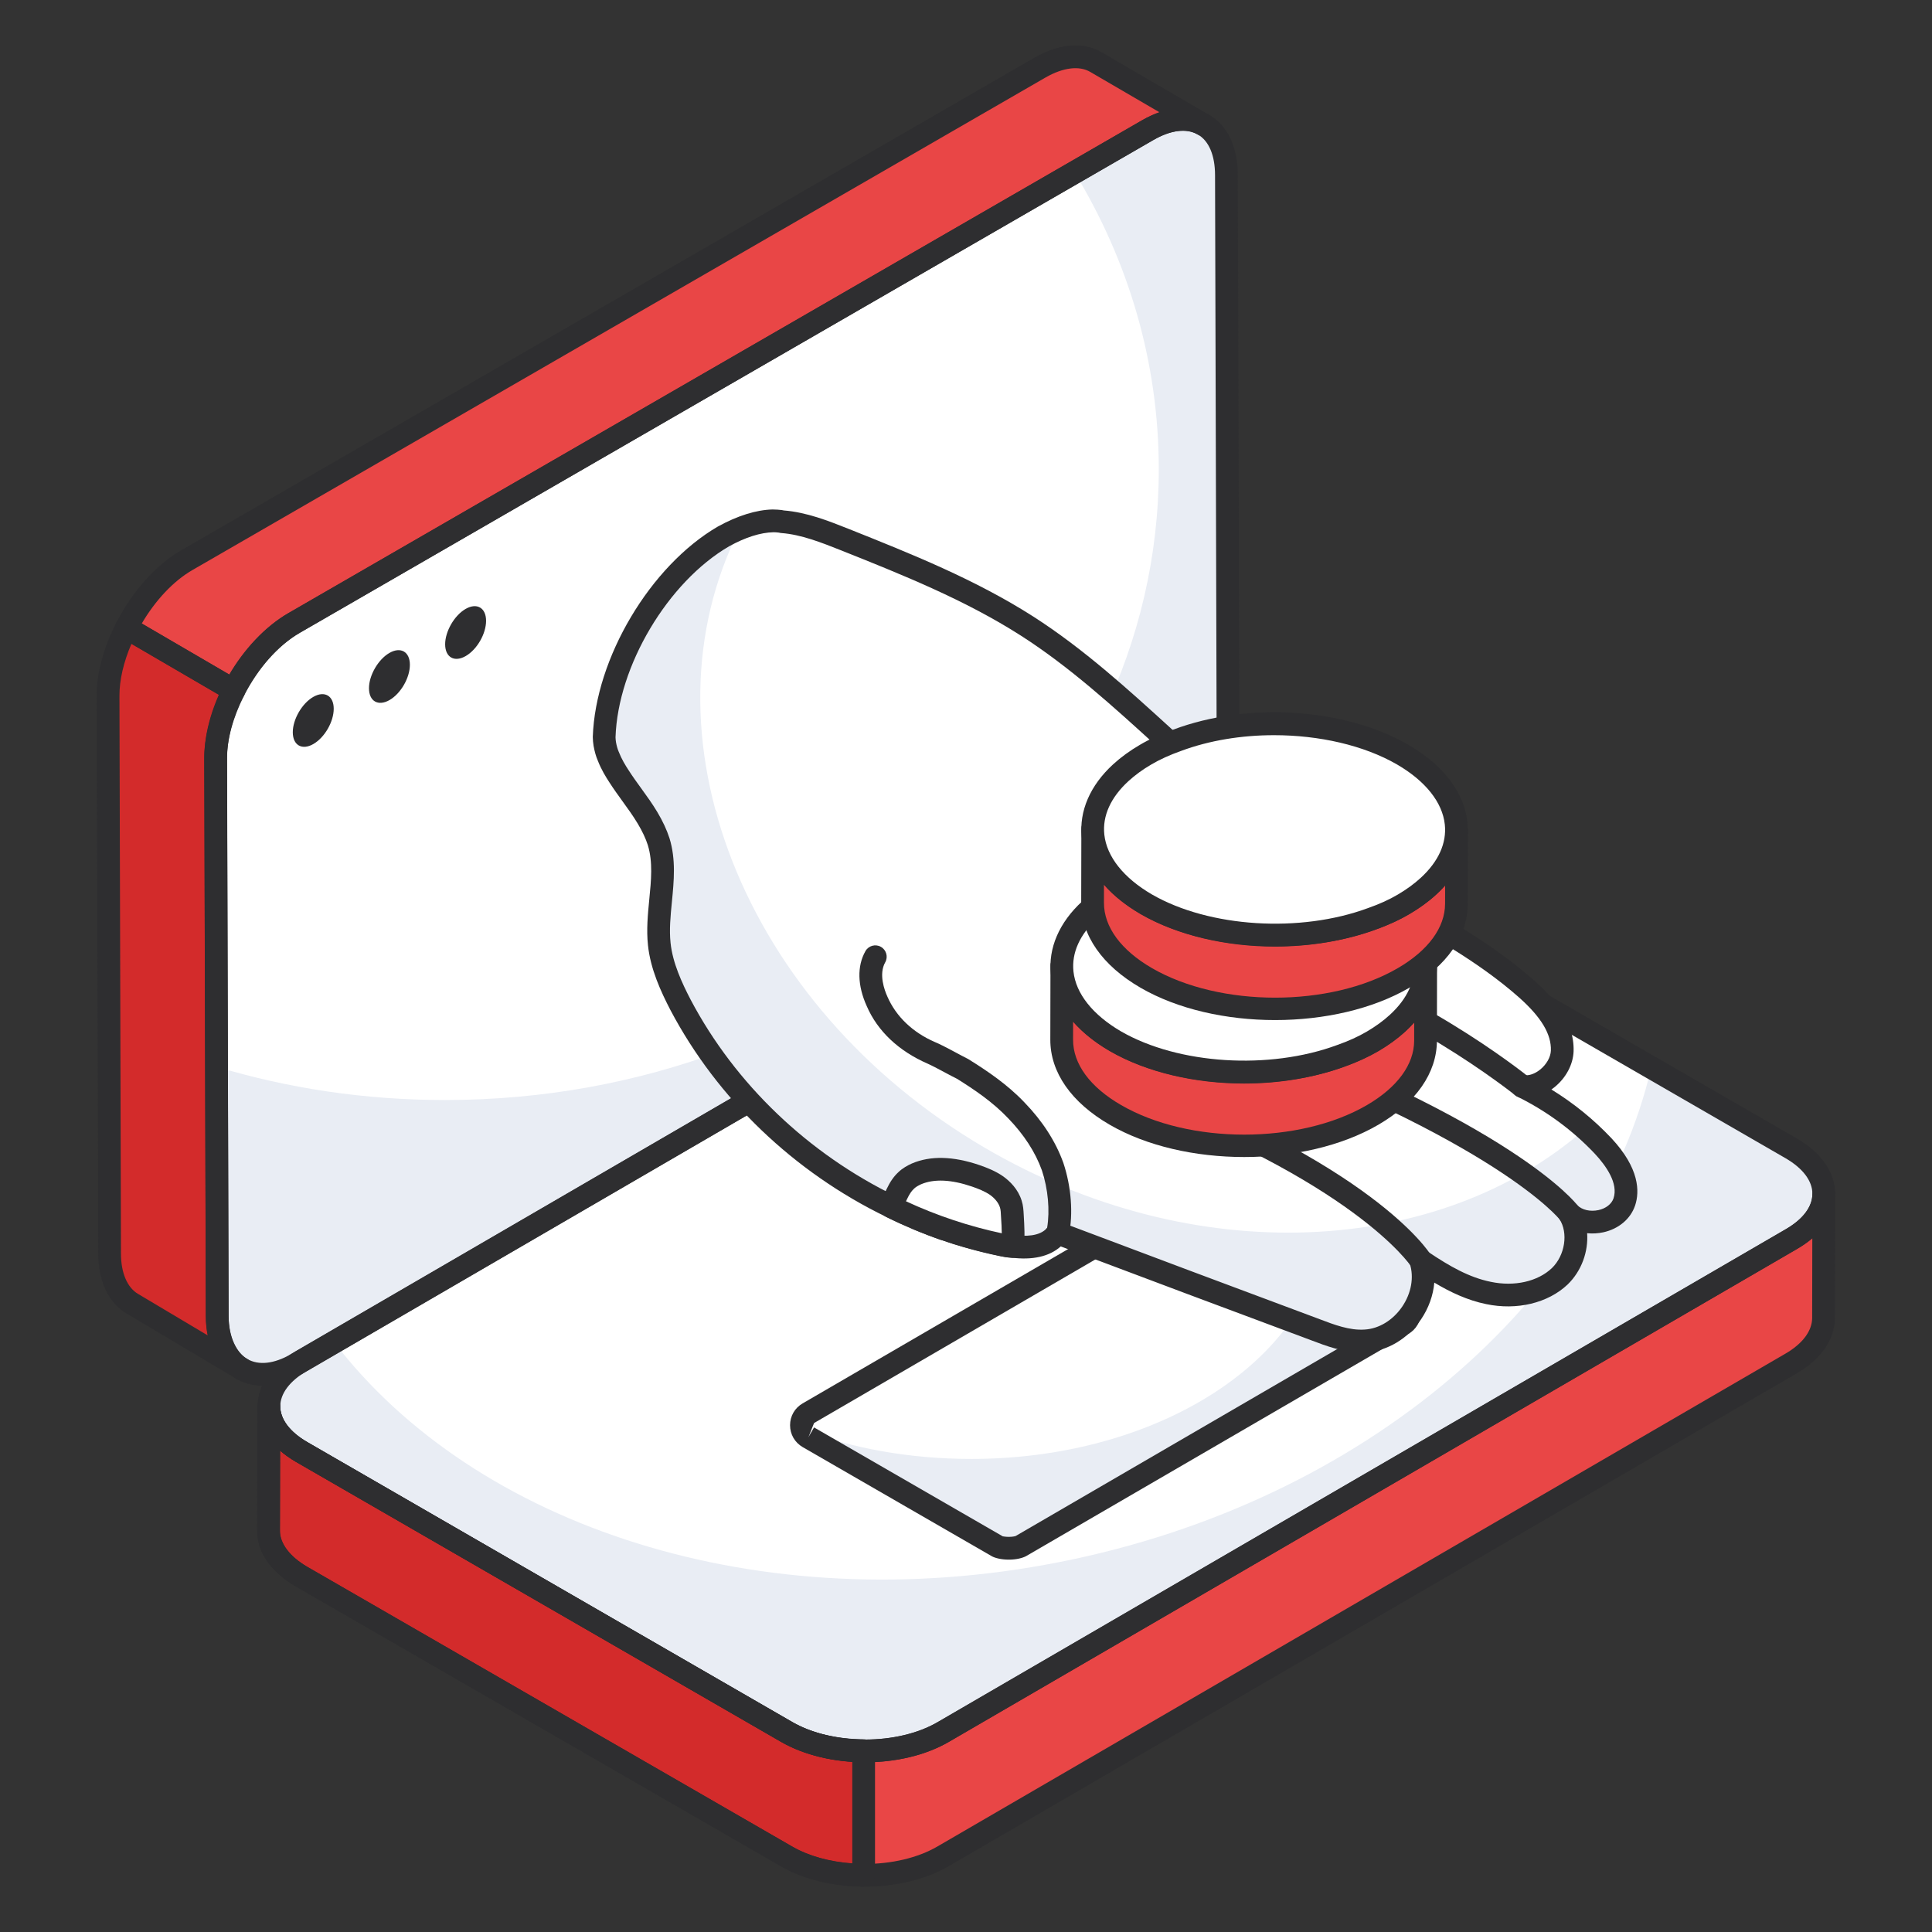 <svg width="64" height="64" viewBox="0 0 64 64" fill="none" xmlns="http://www.w3.org/2000/svg">
<rect x="0" y="0" width="64" height="64" fill="#333333" stroke="none"/>
<path d="M38.022 4.31C39.458 3.481 40.624 4.145 40.629 5.796L40.682 24.262C40.686 25.919 39.528 27.926 38.091 28.755L9.82 45.188C8.383 46.018 7.202 45.251 7.197 43.594L7.145 25.129C7.14 23.478 8.304 21.468 9.741 20.638L38.022 4.31Z" fill="white"/>
<path d="M40.684 24.26C40.684 25.918 39.526 27.924 38.094 28.753L9.823 45.192C8.382 46.021 7.204 45.248 7.195 43.59L7.176 35.338C9.55 36.054 12.093 36.44 14.74 36.44C27.797 36.44 38.386 27.086 38.386 15.546C38.386 11.985 37.378 8.641 35.597 5.711L38.018 4.307C39.46 3.478 40.628 4.147 40.628 5.796L40.684 24.26Z" fill="#E9EDF4"/>
<path d="M60.417 39.551L60.408 43.673C60.4 44.212 60.046 44.752 59.338 45.164L31.244 61.492C29.811 62.326 27.493 62.326 26.051 61.492L9.977 52.22C9.261 51.798 8.898 51.25 8.898 50.711L8.907 46.581C8.907 47.129 9.269 47.676 9.994 48.098L26.06 57.37C27.501 58.204 29.828 58.204 31.252 57.37L59.346 41.043C60.063 40.63 60.417 40.09 60.417 39.551Z" fill="#E94646"/>
<path d="M28.611 57.994C27.688 57.987 26.767 57.781 26.06 57.371L9.994 48.099C9.269 47.678 8.907 47.13 8.907 46.582L8.898 50.712C8.898 51.252 9.261 51.8 9.977 52.221L26.051 61.493C26.762 61.904 27.686 62.111 28.611 62.117V57.994Z" fill="#D32B2B"/>
<path d="M59.332 38.037C60.774 38.87 60.776 40.215 59.349 41.045L31.252 57.373C29.825 58.202 27.502 58.206 26.06 57.373L9.99 48.095C8.553 47.266 8.551 45.92 9.979 45.09L38.075 28.762C39.503 27.933 41.826 27.93 43.262 28.759L59.332 38.037Z" fill="white"/>
<path d="M59.355 41.047L31.254 57.373C29.823 58.202 27.505 58.202 26.064 57.373L9.992 48.094C8.551 47.265 8.551 45.918 9.983 45.089L11.066 44.458C15.739 50.562 25.159 53.699 35.079 51.749C45.244 49.752 52.921 43.007 54.702 35.357L59.337 38.033C60.778 38.871 60.778 40.218 59.355 41.047Z" fill="#E9EDF4"/>
<path d="M3.582 23.057L3.633 41.525C3.633 42.343 3.928 42.924 4.391 43.194L7.998 45.34C7.536 45.082 7.198 44.416 7.198 43.599L7.148 25.131C7.144 24.402 7.377 23.608 7.752 22.873L4.191 20.797C3.814 21.533 3.578 22.328 3.582 23.057Z" fill="#D32B2B"/>
<path d="M36.309 2.06C35.837 1.782 35.179 1.824 34.454 2.237L6.175 18.564C5.374 19.03 4.665 19.865 4.188 20.797L7.749 22.873C8.225 21.941 8.935 21.104 9.74 20.638L38.02 4.311C38.745 3.898 39.394 3.855 39.866 4.134L36.309 2.06Z" fill="#E94646"/>
<path d="M8.701 45.904C8.385 45.904 8.086 45.827 7.818 45.673C7.186 45.309 6.821 44.551 6.818 43.595L6.766 25.13C6.761 23.334 7.984 21.217 9.551 20.312L37.831 3.985C38.65 3.513 39.438 3.447 40.052 3.8C40.663 4.152 41.001 4.86 41.004 5.797L41.056 24.262C41.061 26.062 39.84 28.18 38.277 29.083L10.007 45.515C9.558 45.774 9.114 45.904 8.701 45.904ZM39.186 4.33C38.894 4.33 38.562 4.433 38.208 4.638L9.927 20.965C8.595 21.734 7.515 23.602 7.519 25.128L7.572 43.594C7.574 44.274 7.801 44.794 8.194 45.02C8.568 45.236 9.079 45.18 9.63 44.863L37.899 28.431C39.229 27.663 40.307 25.794 40.302 24.264L40.25 5.799C40.248 5.142 40.045 4.664 39.676 4.453C39.533 4.37 39.368 4.33 39.186 4.33Z" fill="#2E2E30"/>
<path d="M28.649 62.498C27.647 62.498 26.645 62.272 25.861 61.818L9.787 52.547C8.969 52.066 8.52 51.415 8.52 50.712L8.529 46.581C8.53 46.373 8.698 46.205 8.906 46.205C9.113 46.206 9.282 46.374 9.282 46.582C9.282 47.013 9.601 47.437 10.182 47.774L26.247 57.045C27.582 57.818 29.741 57.82 31.06 57.047L59.155 40.719C59.724 40.391 60.036 39.978 60.038 39.556V39.552C60.039 39.344 60.207 39.176 60.415 39.176C60.623 39.177 60.792 39.345 60.792 39.553V39.558L60.783 43.675C60.772 44.382 60.326 45.025 59.526 45.491L31.431 61.818C30.653 62.272 29.651 62.498 28.649 62.498ZM9.279 48.053L9.273 50.714C9.273 51.131 9.599 51.563 10.167 51.896L26.238 61.167C27.569 61.939 29.729 61.938 31.053 61.167L59.147 44.84C59.71 44.512 60.023 44.096 60.03 43.668L60.035 41.019C59.888 41.145 59.72 41.262 59.532 41.371L31.44 57.697C29.885 58.607 27.439 58.607 25.87 57.697L9.804 48.426C9.608 48.311 9.432 48.187 9.279 48.053Z" fill="#2E2E30"/>
<path d="M28.61 62.494C28.609 62.494 28.608 62.494 28.607 62.494C27.575 62.486 26.599 62.246 25.861 61.818L9.787 52.547C8.969 52.065 8.52 51.415 8.52 50.712L8.529 46.581C8.53 46.373 8.698 46.205 8.906 46.205C9.113 46.206 9.282 46.374 9.282 46.582C9.282 47.013 9.601 47.437 10.182 47.774L26.247 57.045C26.872 57.407 27.712 57.61 28.612 57.617C28.819 57.619 28.986 57.787 28.986 57.994V62.117C28.986 62.217 28.946 62.313 28.875 62.384C28.805 62.454 28.709 62.494 28.61 62.494ZM9.279 48.053L9.273 50.713C9.273 51.131 9.599 51.563 10.167 51.896L26.238 61.166C26.777 61.479 27.474 61.673 28.233 61.726V58.357C27.345 58.301 26.517 58.071 25.87 57.698L9.804 48.426C9.608 48.311 9.432 48.187 9.279 48.053Z" fill="#2E2E30"/>
<path d="M28.657 58.377C27.655 58.377 26.653 58.151 25.869 57.699L9.8 48.422C8.983 47.95 8.532 47.3 8.531 46.592C8.53 45.885 8.976 45.237 9.787 44.765L37.883 28.437C39.44 27.532 41.886 27.532 43.449 28.434L59.518 37.711C60.338 38.184 60.789 38.836 60.79 39.546C60.791 40.252 60.346 40.9 59.536 41.37L31.439 57.698C30.661 58.151 29.66 58.377 28.657 58.377ZM40.667 28.511C39.796 28.511 38.925 28.703 38.262 29.088L10.165 45.416C9.597 45.747 9.284 46.164 9.284 46.591C9.285 47.019 9.602 47.437 10.177 47.769L26.245 57.047C27.577 57.816 29.738 57.817 31.061 57.048L59.157 40.719C59.726 40.389 60.039 39.973 60.038 39.547C60.038 39.117 59.719 38.697 59.142 38.364L43.072 29.086C42.408 28.703 41.538 28.511 40.667 28.511Z" fill="#2E2E30"/>
<path d="M7.995 45.715C7.933 45.715 7.87 45.699 7.812 45.667C7.791 45.655 7.77 45.643 7.75 45.63L4.198 43.515C3.599 43.168 3.254 42.442 3.254 41.523L3.203 23.056C3.199 22.301 3.425 21.46 3.855 20.623C3.902 20.531 3.984 20.462 4.084 20.433C4.182 20.404 4.29 20.417 4.379 20.469L7.939 22.546C8.112 22.647 8.177 22.864 8.086 23.042C7.719 23.761 7.518 24.501 7.522 25.126L7.573 43.596C7.573 44.31 7.854 44.802 8.144 44.989L8.188 45.014C8.365 45.12 8.425 45.347 8.322 45.526C8.252 45.647 8.125 45.715 7.995 45.715ZM4.354 21.327C4.094 21.93 3.954 22.531 3.957 23.053L4.007 41.523C4.007 42.166 4.215 42.655 4.579 42.866L6.885 44.239C6.842 44.035 6.819 43.819 6.819 43.597L6.768 25.129C6.766 24.473 6.935 23.75 7.261 23.022L4.354 21.327Z" fill="#2E2E30"/>
<path d="M7.75 23.249C7.684 23.249 7.618 23.231 7.561 23.197L4 21.121C3.827 21.02 3.763 20.802 3.854 20.624C4.385 19.587 5.163 18.717 5.987 18.238L34.267 1.91C35.097 1.438 35.891 1.375 36.5 1.735L40.041 3.799C40.047 3.802 40.052 3.806 40.058 3.808C40.237 3.914 40.297 4.145 40.191 4.323C40.085 4.502 39.856 4.563 39.677 4.458L39.665 4.452C39.301 4.243 38.784 4.308 38.208 4.637L9.93 20.963C9.224 21.372 8.551 22.13 8.085 23.043C8.038 23.136 7.955 23.204 7.856 23.233C7.821 23.243 7.786 23.249 7.75 23.249ZM4.696 20.655L7.606 22.352C8.124 21.468 8.819 20.737 9.553 20.311L37.833 3.984C38.028 3.873 38.221 3.785 38.409 3.719L36.12 2.385C36.119 2.384 36.118 2.384 36.118 2.384C35.755 2.168 35.217 2.235 34.642 2.563L6.365 18.889C5.744 19.25 5.148 19.884 4.696 20.655Z" fill="#2E2E30"/>
<path d="M10.376 23.087C10.752 22.87 11.054 23.049 11.055 23.476C11.056 23.908 10.756 24.43 10.38 24.647C10.007 24.862 9.7 24.69 9.699 24.258C9.698 23.832 10.002 23.302 10.376 23.087Z" fill="#2E2E30"/>
<path d="M12.899 21.63C13.275 21.413 13.577 21.592 13.578 22.019C13.579 22.451 13.279 22.973 12.904 23.19C12.53 23.405 12.224 23.233 12.223 22.801C12.221 22.375 12.526 21.845 12.899 21.63Z" fill="#2E2E30"/>
<path d="M15.423 20.172C15.798 19.956 16.1 20.135 16.102 20.562C16.103 20.994 15.803 21.516 15.427 21.733C15.054 21.948 14.747 21.776 14.746 21.344C14.745 20.918 15.049 20.388 15.423 20.172Z" fill="#2E2E30"/>
<path d="M33.419 51.288C33.205 51.288 33.068 51.241 33.036 51.225L26.777 47.611C26.471 47.434 26.47 46.993 26.776 46.815L39.447 39.451C39.476 39.437 39.611 39.391 39.821 39.391C40.033 39.391 40.169 39.437 40.201 39.453L46.462 43.069C46.768 43.245 46.769 43.687 46.463 43.864L33.792 51.228C33.763 51.243 33.628 51.288 33.419 51.288Z" fill="white"/>
<path d="M46.466 43.863L33.796 51.23C33.767 51.239 33.626 51.287 33.419 51.287C33.202 51.287 33.07 51.239 33.033 51.221L26.777 47.613C26.674 47.556 26.598 47.462 26.57 47.358C28.238 47.98 30.14 48.329 32.175 48.329C38.035 48.329 42.896 45.38 43.781 41.518L46.466 43.072C46.768 43.242 46.768 43.684 46.466 43.863Z" fill="#E9EDF4"/>
<path d="M33.42 51.665C33.159 51.665 32.961 51.609 32.862 51.556L26.59 47.937C26.328 47.785 26.172 47.514 26.172 47.212C26.172 46.91 26.328 46.64 26.589 46.489L39.259 39.124C39.498 39.006 40.175 39.018 40.37 39.116L46.653 42.742C46.914 42.893 47.07 43.163 47.07 43.465C47.071 43.766 46.915 44.037 46.654 44.189L33.983 51.553C33.874 51.609 33.676 51.665 33.42 51.665ZM33.221 50.893C33.233 50.893 33.307 50.911 33.42 50.911C33.561 50.911 33.641 50.884 33.642 50.884L46.276 43.538V43.395L40.021 39.783C40.029 39.787 39.95 39.767 39.824 39.767C39.68 39.767 39.597 39.795 39.596 39.795L26.967 47.14L26.779 47.611L26.967 47.285L33.221 50.895C33.22 50.894 33.221 50.893 33.221 50.893Z" fill="#2E2E30"/>
<path d="M53.805 39.817C53.56 40.533 52.47 40.701 51.971 40.178C52.386 40.81 52.218 41.746 51.666 42.28C51.057 42.858 50.126 43.005 49.306 42.831C48.486 42.664 47.759 42.224 47.067 41.755L47.058 41.746C47.444 42.932 46.476 44.346 45.232 44.419C44.669 44.457 44.116 44.255 43.583 44.052C40.727 42.988 37.881 41.922 35.035 40.848C35.033 40.848 35.03 40.848 35.029 40.846C35.006 40.878 34.982 40.908 34.959 40.935C34.63 41.304 34.075 41.356 33.544 41.287C33.416 41.277 33.295 41.26 33.176 41.231C32.788 41.149 32.41 41.057 32.032 40.948C31.793 40.883 31.563 40.81 31.332 40.726C31.304 40.726 31.286 40.718 31.258 40.709C31 40.617 30.741 40.515 30.493 40.414C30.428 40.387 30.372 40.368 30.309 40.332C30.04 40.221 29.783 40.102 29.526 39.974C26.584 38.55 24.077 36.189 22.546 33.295C22.216 32.66 21.911 31.981 21.837 31.273C21.717 30.144 22.151 28.967 21.819 27.884C21.726 27.599 21.598 27.342 21.45 27.093C21.164 26.615 20.805 26.184 20.509 25.725C20.371 25.513 20.242 25.293 20.15 25.054C20.094 24.925 20.058 24.788 20.031 24.64C20.021 24.567 20.012 24.493 20.012 24.411C20.094 21.931 21.837 19.009 23.967 17.769C24.547 17.447 25.11 17.263 25.597 17.254H25.626C25.709 17.254 25.791 17.263 25.874 17.273C25.883 17.273 25.902 17.273 25.912 17.282C26.63 17.336 27.322 17.612 27.995 17.88C30.069 18.706 32.152 19.542 34.032 20.746C37.167 22.757 39.581 25.733 42.67 27.828C45.242 29.583 48.246 30.704 50.57 32.762C51.178 33.303 51.777 34.002 51.749 34.819C51.722 35.481 51.011 36.087 50.422 35.986C51.426 36.482 52.34 37.153 53.104 37.961C53.575 38.466 54.026 39.155 53.805 39.817Z" fill="white"/>
<path d="M53.806 39.816C53.564 40.534 52.469 40.7 51.974 40.178C52.389 40.809 52.216 41.745 51.668 42.279C51.058 42.859 50.13 43.003 49.306 42.831C48.488 42.664 47.762 42.228 47.07 41.757L47.059 41.745C47.445 42.934 46.477 44.347 45.232 44.421C44.673 44.456 44.12 44.255 43.584 44.054C40.726 42.986 37.88 41.923 35.033 40.85C35.033 40.85 35.033 40.85 35.027 40.85C35.004 40.878 34.981 40.907 34.958 40.936C34.63 41.303 34.077 41.355 33.547 41.286C33.414 41.28 33.293 41.263 33.178 41.234C32.786 41.148 32.411 41.056 32.031 40.947C31.795 40.884 31.565 40.809 31.334 40.729C31.305 40.729 31.288 40.718 31.259 40.712C31 40.62 30.741 40.517 30.493 40.413C30.429 40.39 30.372 40.367 30.308 40.333C30.043 40.224 29.784 40.103 29.525 39.977C26.586 38.553 24.079 36.192 22.547 33.298C22.218 32.661 21.913 31.983 21.838 31.271C21.717 30.145 22.149 28.968 21.821 27.883C21.729 27.601 21.596 27.343 21.452 27.096C21.164 26.614 20.807 26.183 20.513 25.724C20.375 25.511 20.242 25.293 20.15 25.052C20.098 24.925 20.058 24.788 20.035 24.638C20.023 24.569 20.012 24.495 20.012 24.414C20.098 21.933 21.838 19.011 23.97 17.77C24.149 17.667 24.333 17.581 24.506 17.512C21.078 24.282 24.587 33.315 32.619 38.019C39.557 42.084 47.681 41.631 52.515 37.392C52.723 37.571 52.919 37.76 53.103 37.961C53.576 38.466 54.025 39.156 53.806 39.816Z" fill="#E9EDF4"/>
<path d="M45.093 44.801C44.497 44.801 43.921 44.583 43.451 44.404C40.675 43.37 37.906 42.333 35.139 41.289C34.763 41.626 34.198 41.751 33.497 41.66C33.369 41.652 33.229 41.632 33.09 41.597C32.702 41.516 32.316 41.421 31.928 41.31C31.694 41.246 31.461 41.172 31.229 41.088C31.193 41.081 31.159 41.073 31.14 41.066C30.869 40.97 30.605 40.866 30.353 40.763C30.243 40.719 30.185 40.695 30.122 40.657C29.89 40.565 29.625 40.443 29.36 40.312C26.303 38.832 23.765 36.402 22.215 33.471C21.89 32.846 21.547 32.101 21.465 31.312C21.41 30.8 21.46 30.29 21.508 29.796C21.572 29.155 21.63 28.55 21.46 27.995C21.388 27.771 21.281 27.544 21.128 27.287C20.974 27.029 20.798 26.787 20.622 26.544C20.475 26.34 20.328 26.137 20.194 25.928C20.07 25.74 19.913 25.484 19.8 25.189C19.743 25.058 19.697 24.896 19.663 24.708C19.648 24.604 19.637 24.512 19.637 24.411C19.724 21.801 21.543 18.745 23.779 17.443C24.431 17.083 25.055 16.889 25.592 16.877C25.718 16.877 25.808 16.887 25.897 16.896C25.917 16.899 25.939 16.904 25.962 16.909C26.727 16.97 27.437 17.252 28.125 17.525C30.188 18.349 32.309 19.195 34.237 20.429C35.894 21.493 37.367 22.833 38.79 24.13C40.084 25.308 41.423 26.527 42.883 27.517C43.897 28.209 45.002 28.814 46.072 29.399C47.706 30.293 49.394 31.217 50.822 32.48C51.4 32.995 52.163 33.798 52.127 34.832C52.109 35.269 51.872 35.71 51.493 36.016C51.46 36.042 51.427 36.067 51.393 36.091C52.125 36.541 52.79 37.08 53.379 37.703C54.31 38.701 54.32 39.469 54.164 39.937C54.163 39.937 54.163 39.938 54.163 39.938C54.013 40.38 53.62 40.709 53.114 40.821C52.933 40.86 52.75 40.87 52.576 40.851C52.619 41.458 52.393 42.102 51.93 42.55C51.279 43.168 50.243 43.414 49.23 43.2C48.611 43.074 48.042 42.804 47.513 42.488C47.477 42.91 47.326 43.335 47.07 43.711C46.634 44.349 45.956 44.754 45.255 44.795C45.201 44.799 45.148 44.801 45.093 44.801ZM35.036 40.472C35.082 40.472 35.127 40.48 35.17 40.496C38.014 41.57 40.861 42.635 43.716 43.7C44.184 43.878 44.708 44.08 45.208 44.043C45.681 44.016 46.143 43.733 46.448 43.287C46.752 42.841 46.846 42.309 46.702 41.863C46.648 41.698 46.714 41.517 46.863 41.426C47.011 41.334 47.203 41.357 47.326 41.48C48.026 41.95 48.67 42.317 49.382 42.462C50.167 42.628 50.939 42.453 51.409 42.007C51.843 41.587 51.958 40.843 51.659 40.385C51.551 40.222 51.586 40.005 51.739 39.883C51.889 39.763 52.11 39.777 52.245 39.918C52.401 40.081 52.676 40.145 52.952 40.086C53.199 40.031 53.385 39.886 53.45 39.697C53.615 39.2 53.204 38.619 52.83 38.218C52.095 37.441 51.23 36.803 50.257 36.324C50.089 36.241 50.008 36.048 50.065 35.87C50.123 35.691 50.304 35.581 50.487 35.615C50.649 35.64 50.843 35.573 51.021 35.43C51.23 35.261 51.366 35.02 51.375 34.803C51.393 34.259 51.059 33.7 50.322 33.043C48.958 31.837 47.308 30.934 45.711 30.06C44.625 29.465 43.502 28.851 42.459 28.139C40.956 27.12 39.597 25.883 38.283 24.686C36.883 23.411 35.434 22.092 33.831 21.064C31.964 19.868 29.877 19.035 27.857 18.229C27.206 17.971 26.543 17.708 25.886 17.658C25.856 17.656 25.828 17.651 25.8 17.643C25.723 17.635 25.675 17.631 25.628 17.631C25.192 17.639 24.688 17.801 24.151 18.098C22.124 19.279 20.468 22.059 20.39 24.424C20.39 24.475 20.398 24.532 20.406 24.589C20.427 24.705 20.457 24.814 20.497 24.906C20.591 25.147 20.721 25.36 20.826 25.519C20.954 25.719 21.093 25.911 21.232 26.103C21.421 26.363 21.609 26.624 21.775 26.901C21.957 27.208 22.086 27.484 22.178 27.768C22.395 28.474 22.325 29.183 22.258 29.87C22.211 30.347 22.167 30.797 22.213 31.234C22.282 31.898 22.59 32.561 22.881 33.121C24.355 35.909 26.775 38.224 29.691 39.635C29.945 39.761 30.194 39.876 30.455 39.984C30.529 40.023 30.557 40.033 30.585 40.045C30.879 40.166 31.134 40.264 31.386 40.354C31.683 40.452 31.903 40.523 32.131 40.585C32.507 40.693 32.877 40.782 33.255 40.863C33.365 40.889 33.465 40.904 33.572 40.911C33.956 40.962 34.436 40.96 34.679 40.685C34.742 40.593 34.864 40.508 34.975 40.497C34.995 40.495 35.015 40.495 35.036 40.495V40.472Z" fill="#2E2E30"/>
<path d="M51.973 40.554C51.859 40.554 51.747 40.503 51.673 40.404C51.653 40.379 49.596 37.799 40.376 34.416C40.181 34.345 40.081 34.128 40.152 33.933C40.222 33.737 40.441 33.637 40.635 33.709C50.138 37.196 52.192 39.841 52.275 39.952C52.4 40.119 52.365 40.355 52.199 40.479C52.131 40.529 52.052 40.554 51.973 40.554Z" fill="#2E2E30"/>
<path d="M47.065 42.129C46.94 42.129 46.818 42.067 46.746 41.953C46.717 41.907 44.85 39.124 37.067 36.268C36.872 36.196 36.772 35.979 36.843 35.785C36.915 35.589 37.133 35.489 37.327 35.56C45.433 38.535 47.309 41.432 47.385 41.553C47.495 41.729 47.441 41.962 47.265 42.072C47.202 42.111 47.133 42.129 47.065 42.129Z" fill="#2E2E30"/>
<path d="M50.437 36.371C50.353 36.371 50.27 36.343 50.2 36.287C50.162 36.256 46.287 33.16 42.223 32.151C42.022 32.1 41.899 31.896 41.949 31.694C41.999 31.494 42.201 31.369 42.405 31.419C46.633 32.47 50.51 35.569 50.673 35.701C50.834 35.831 50.86 36.068 50.73 36.23C50.655 36.322 50.546 36.371 50.437 36.371Z" fill="#2E2E30"/>
<path d="M34.961 41.312C34.873 41.312 34.785 41.282 34.715 41.221C34.557 41.084 34.54 40.846 34.676 40.689C34.68 40.684 34.683 40.679 34.687 40.675C34.783 40.105 34.72 39.385 34.514 38.769C34.298 38.167 33.92 37.584 33.394 37.041C32.884 36.504 32.279 36.096 31.701 35.736C31.591 35.682 31.453 35.608 31.317 35.536C31.127 35.434 30.938 35.332 30.742 35.241C29.762 34.816 29.068 34.15 28.714 33.333C28.403 32.649 28.388 32.004 28.668 31.508C28.771 31.325 29.003 31.264 29.18 31.365C29.362 31.467 29.426 31.697 29.324 31.878C29.102 32.271 29.3 32.803 29.396 33.014C29.683 33.675 30.238 34.202 30.967 34.518C30.97 34.52 31.057 34.557 31.06 34.559C31.269 34.655 31.47 34.763 31.673 34.872C31.804 34.942 31.935 35.013 32.069 35.08C32.69 35.465 33.371 35.923 33.937 36.52C34.535 37.137 34.97 37.812 35.225 38.522C35.489 39.313 35.556 40.209 35.406 40.925C35.389 41.004 35.349 41.073 35.294 41.124C35.278 41.144 35.261 41.164 35.246 41.182C35.171 41.268 35.066 41.312 34.961 41.312Z" fill="#2E2E30"/>
<path d="M33.538 41.292C33.415 41.282 33.292 41.264 33.17 41.235C31.906 40.972 30.68 40.549 29.52 39.976C29.567 39.825 29.642 39.694 29.708 39.553C29.784 39.393 29.878 39.233 30.01 39.111C30.114 39.008 30.236 38.942 30.359 38.885C30.972 38.622 31.689 38.735 32.321 38.951C32.566 39.036 32.802 39.13 33.019 39.28C33.226 39.431 33.406 39.637 33.481 39.882C33.528 40.023 33.528 40.183 33.538 40.333C33.556 40.653 33.575 40.972 33.538 41.292Z" fill="white"/>
<path d="M33.539 41.669C33.53 41.669 33.521 41.668 33.511 41.667C33.371 41.657 33.23 41.635 33.089 41.604C31.799 41.334 30.541 40.9 29.355 40.313C29.187 40.231 29.106 40.038 29.163 39.862C29.203 39.733 29.26 39.616 29.319 39.498L29.369 39.393C29.484 39.15 29.607 38.972 29.756 38.834C29.899 38.693 30.072 38.604 30.205 38.543C30.823 38.278 31.573 38.298 32.445 38.595C32.7 38.684 32.973 38.789 33.235 38.971C33.451 39.127 33.725 39.389 33.843 39.771C33.896 39.929 33.904 40.094 33.912 40.238C33.934 40.624 33.956 40.978 33.913 41.336C33.891 41.528 33.729 41.669 33.539 41.669ZM30.012 39.794C31.026 40.265 32.092 40.621 33.185 40.854C33.184 40.687 33.174 40.52 33.163 40.356C33.154 40.17 33.149 40.07 33.126 40.002C33.079 39.849 32.964 39.704 32.8 39.585C32.62 39.461 32.404 39.378 32.2 39.307C31.51 39.071 30.941 39.046 30.51 39.231C30.401 39.282 30.331 39.325 30.276 39.379C30.191 39.458 30.123 39.562 30.051 39.714L30.012 39.794Z" fill="#2E2E30"/>
<path d="M47.225 32.031L47.221 34.474C47.219 35.364 46.635 36.253 45.47 36.932C43.124 38.3 39.309 38.301 36.946 36.932C35.758 36.245 35.165 35.341 35.168 34.44L35.172 31.996C35.17 32.898 35.763 33.801 36.95 34.489C39.313 35.858 43.129 35.857 45.474 34.489C46.639 33.81 47.223 32.921 47.225 32.031Z" fill="#E94646"/>
<path d="M41.216 38.328C39.604 38.328 37.991 37.971 36.76 37.258C35.489 36.523 34.79 35.522 34.793 34.439L34.798 32.002C34.798 31.999 34.798 31.997 34.798 31.995C34.798 31.787 34.967 31.619 35.174 31.619C35.382 31.62 35.551 31.789 35.551 31.997V32.005C35.552 32.804 36.117 33.569 37.14 34.164C39.393 35.468 43.047 35.47 45.286 34.164C46.293 33.577 46.849 32.819 46.85 32.03C46.851 31.822 47.019 31.654 47.227 31.654C47.434 31.655 47.604 31.823 47.604 32.032L47.6 34.475C47.596 35.543 46.908 36.531 45.661 37.258C44.438 37.971 42.828 38.328 41.216 38.328ZM35.548 33.845L35.547 34.441C35.544 35.243 36.108 36.012 37.137 36.606C39.39 37.913 43.044 37.912 45.283 36.607C46.288 36.021 46.844 35.263 46.846 34.473L46.847 33.872C46.541 34.218 46.144 34.535 45.665 34.815C43.219 36.241 39.226 36.241 36.764 34.815C36.269 34.528 35.861 34.202 35.548 33.845Z" fill="#2E2E30"/>
<path d="M46.295 33.897C46.066 34.107 45.791 34.31 45.476 34.493C45.155 34.684 44.801 34.841 44.428 34.972C42.108 35.831 38.99 35.667 36.952 34.493C34.914 33.307 34.626 31.492 36.107 30.135C36.336 29.925 36.611 29.722 36.926 29.539C37.247 29.349 37.601 29.191 37.974 29.06C40.294 28.195 43.412 28.359 45.45 29.539C47.488 30.725 47.776 32.54 46.295 33.897Z" fill="white"/>
<path d="M41.211 35.894C39.597 35.894 37.994 35.528 36.762 34.819C35.608 34.148 34.916 33.24 34.811 32.264C34.719 31.41 35.088 30.556 35.85 29.857C36.106 29.623 36.404 29.406 36.734 29.213C37.055 29.023 37.43 28.851 37.846 28.704C40.319 27.781 43.525 27.988 45.636 29.213C46.789 29.883 47.482 30.79 47.586 31.767C47.678 32.621 47.31 33.476 46.548 34.174C46.547 34.174 46.547 34.174 46.547 34.175C46.289 34.41 45.992 34.626 45.664 34.819C45.334 35.012 44.959 35.184 44.55 35.327C43.52 35.707 42.363 35.894 41.211 35.894ZM41.181 28.891C40.113 28.891 39.041 29.062 38.103 29.412C37.727 29.545 37.397 29.695 37.116 29.862C36.829 30.029 36.575 30.214 36.359 30.411C35.769 30.953 35.494 31.565 35.56 32.183C35.639 32.916 36.2 33.621 37.139 34.168C39.038 35.261 42.046 35.451 44.295 34.618C44.664 34.489 44.995 34.339 45.283 34.169C45.566 34.003 45.82 33.819 46.039 33.619C46.629 33.079 46.904 32.467 46.838 31.847C46.759 31.114 46.198 30.41 45.258 29.863C44.153 29.223 42.67 28.891 41.181 28.891Z" fill="#2E2E30"/>
<path d="M48.253 27.493L48.249 29.937C48.246 30.827 47.663 31.716 46.498 32.395C44.152 33.763 40.336 33.764 37.974 32.395C36.786 31.707 36.193 30.804 36.195 29.902L36.2 27.459C36.197 28.361 36.79 29.264 37.978 29.952C40.34 31.32 44.156 31.32 46.502 29.952C47.667 29.273 48.25 28.384 48.253 27.493Z" fill="#E94646"/>
<path d="M42.239 33.791C40.628 33.791 39.014 33.434 37.783 32.721C36.513 31.985 35.815 30.985 35.816 29.902L35.821 27.464C35.821 27.462 35.821 27.46 35.821 27.458C35.822 27.25 35.99 27.082 36.198 27.082C36.406 27.083 36.575 27.252 36.575 27.46V27.462C36.573 28.262 37.138 29.032 38.165 29.627C40.418 30.932 44.072 30.932 46.311 29.627C47.316 29.041 47.873 28.282 47.874 27.493C47.875 27.285 48.043 27.117 48.251 27.117C48.459 27.118 48.628 27.287 48.628 27.495L48.623 29.938C48.621 31.006 47.932 31.994 46.685 32.721C45.462 33.434 43.851 33.791 42.239 33.791ZM36.571 29.308L36.57 29.904C36.568 30.705 37.133 31.474 38.16 32.07C40.414 33.374 44.067 33.376 46.306 32.07C47.313 31.484 47.869 30.725 47.87 29.936L47.872 29.336C47.565 29.681 47.168 29.998 46.69 30.278C44.243 31.704 40.249 31.704 37.788 30.278C37.292 29.991 36.884 29.665 36.571 29.308Z" fill="#2E2E30"/>
<path d="M47.319 29.36C47.09 29.57 46.814 29.773 46.5 29.956C46.179 30.146 45.825 30.304 45.451 30.435C43.132 31.294 40.013 31.13 37.975 29.956C35.938 28.77 35.65 26.955 37.13 25.598C37.359 25.388 37.635 25.185 37.949 25.002C38.27 24.811 38.624 24.654 38.998 24.523C41.317 23.658 44.436 23.822 46.474 25.002C48.511 26.188 48.8 28.003 47.319 29.36Z" fill="white"/>
<path d="M42.234 31.357C40.621 31.357 39.017 30.991 37.785 30.282C36.631 29.61 35.939 28.703 35.834 27.726C35.742 26.872 36.111 26.018 36.873 25.32C37.131 25.084 37.429 24.867 37.757 24.676C38.079 24.485 38.454 24.314 38.87 24.168C41.341 23.243 44.548 23.453 46.66 24.676C47.812 25.346 48.504 26.253 48.609 27.229C48.702 28.084 48.332 28.939 47.57 29.637C47.315 29.872 47.017 30.088 46.687 30.282C46.363 30.474 45.988 30.645 45.572 30.79C44.543 31.17 43.386 31.357 42.234 31.357ZM42.204 24.354C41.136 24.354 40.065 24.525 39.126 24.875C38.751 25.008 38.42 25.158 38.138 25.325C37.854 25.49 37.601 25.675 37.382 25.875C36.793 26.415 36.516 27.028 36.582 27.646C36.661 28.379 37.222 29.084 38.162 29.631C40.059 30.724 43.07 30.914 45.318 30.081C45.692 29.951 46.022 29.8 46.305 29.633C46.592 29.464 46.845 29.28 47.061 29.082C47.651 28.542 47.928 27.929 47.861 27.31C47.782 26.578 47.221 25.873 46.282 25.326C45.176 24.686 43.694 24.354 42.204 24.354Z" fill="#2E2E30"/>
</svg>
